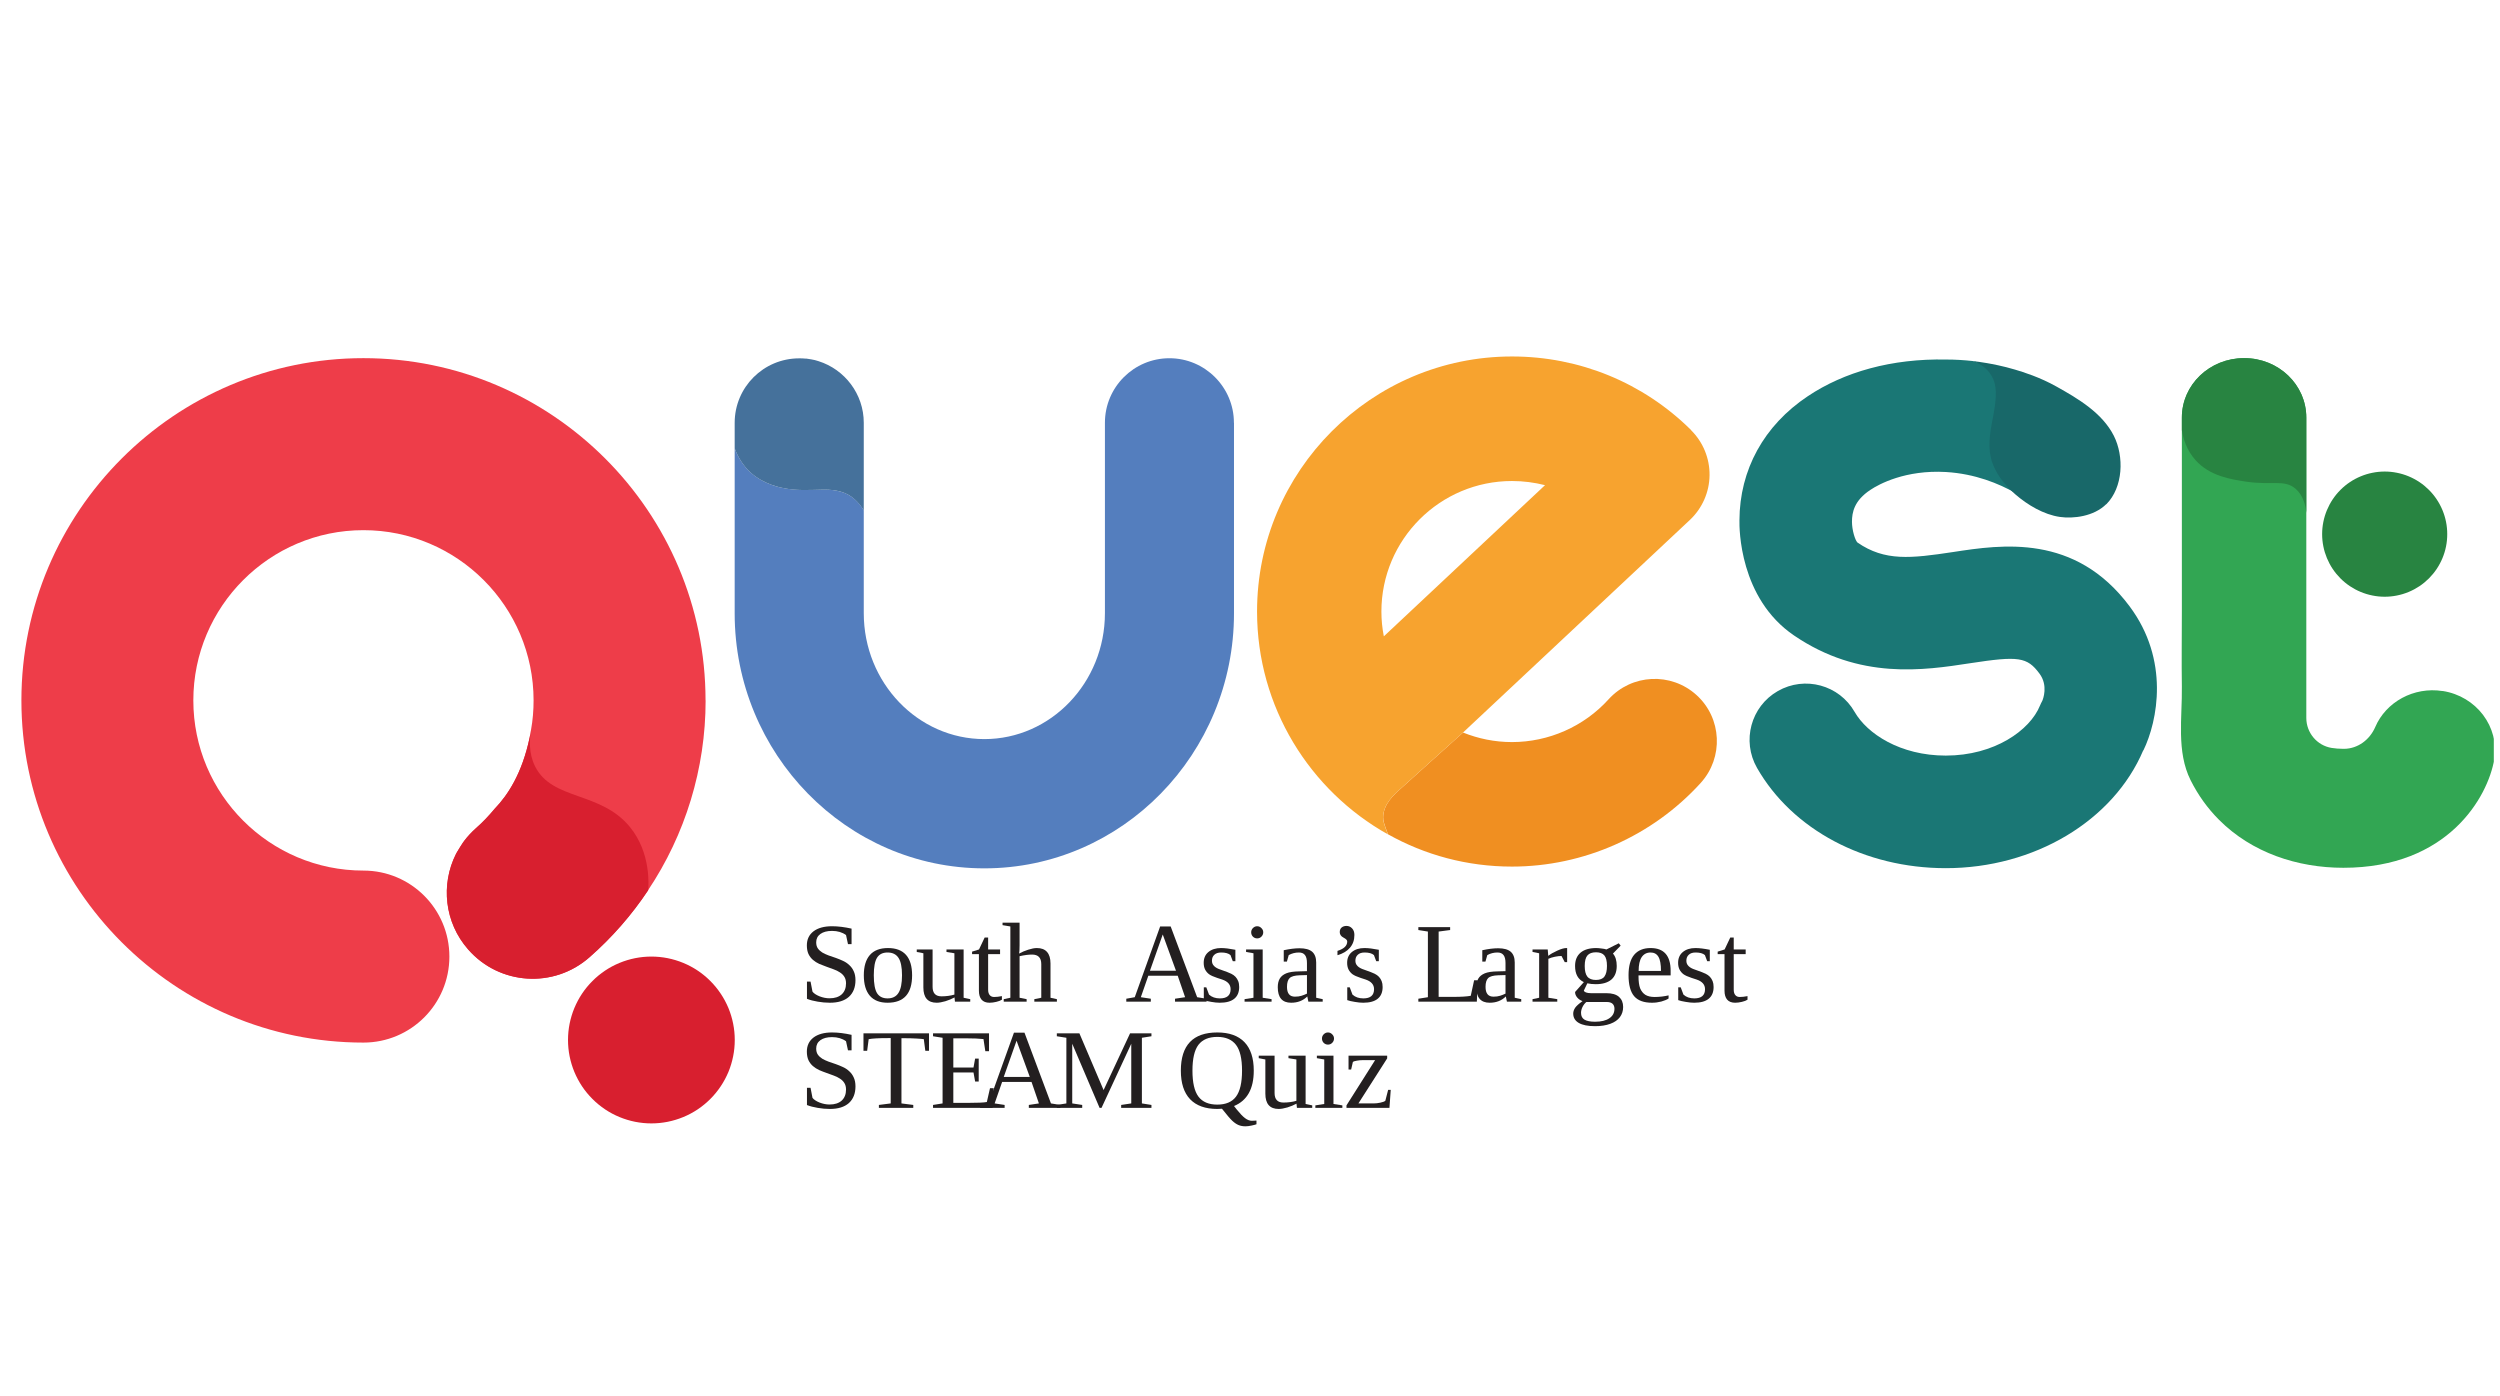 <svg xmlns="http://www.w3.org/2000/svg" xmlns:xlink="http://www.w3.org/1999/xlink" width="480" zoomAndPan="magnify" viewBox="0 0 360 201" height="268" preserveAspectRatio="xMidYMid meet" version="1.0"><defs><g/><clipPath id="adf49acfec"><path d="M 314 51 L 359.109 51 L 359.109 125 L 314 125 Z M 314 51 " clip-rule="nonzero"/></clipPath></defs><g fill="#231f20" fill-opacity="1"><g transform="translate(134.991, 132.062)"><g/></g></g><g fill="#231f20" fill-opacity="1"><g transform="translate(140.583, 132.062)"><g/></g></g><g fill="#231f20" fill-opacity="1"><g transform="translate(146.174, 132.062)"><g/></g></g><g fill="#231f20" fill-opacity="1"><g transform="translate(151.766, 132.062)"><g/></g></g><g fill="#231f20" fill-opacity="1"><g transform="translate(157.357, 132.062)"><g/></g></g><g fill="#231f20" fill-opacity="1"><g transform="translate(162.949, 132.062)"><g/></g></g><g fill="#231f20" fill-opacity="1"><g transform="translate(168.54, 132.062)"><g/></g></g><g fill="#231f20" fill-opacity="1"><g transform="translate(174.131, 132.062)"><g/></g></g><g fill="#231f20" fill-opacity="1"><g transform="translate(179.723, 132.062)"><g/></g></g><g fill="#231f20" fill-opacity="1"><g transform="translate(185.314, 132.062)"><g/></g></g><g fill="#231f20" fill-opacity="1"><g transform="translate(190.906, 132.062)"><g/></g></g><g fill="#231f20" fill-opacity="1"><g transform="translate(196.497, 132.062)"><g/></g></g><g fill="#231f20" fill-opacity="1"><g transform="translate(202.089, 132.062)"><g/></g></g><g fill="#231f20" fill-opacity="1"><g transform="translate(207.68, 132.062)"><g/></g></g><g fill="#231f20" fill-opacity="1"><g transform="translate(213.271, 132.062)"><g/></g></g><g fill="#231f20" fill-opacity="1"><g transform="translate(218.863, 132.062)"><g/></g></g><g fill="#231f20" fill-opacity="1"><g transform="translate(224.454, 132.062)"><g/></g></g><g fill="#231f20" fill-opacity="1"><g transform="translate(230.046, 132.062)"><g/></g></g><g fill="#231f20" fill-opacity="1"><g transform="translate(235.637, 132.062)"><g/></g></g><g fill="#231f20" fill-opacity="1"><g transform="translate(134.991, 143.257)"><g/></g></g><g fill="#231f20" fill-opacity="1"><g transform="translate(140.376, 143.257)"><g/></g></g><g fill="#231f20" fill-opacity="1"><g transform="translate(145.76, 143.257)"><g/></g></g><g fill="#231f20" fill-opacity="1"><g transform="translate(151.144, 143.257)"><g/></g></g><g fill="#231f20" fill-opacity="1"><g transform="translate(156.528, 143.257)"><g/></g></g><g fill="#231f20" fill-opacity="1"><g transform="translate(161.912, 143.257)"><g/></g></g><g fill="#231f20" fill-opacity="1"><g transform="translate(167.296, 143.257)"><g/></g></g><g fill="#231f20" fill-opacity="1"><g transform="translate(172.68, 143.257)"><g/></g></g><g fill="#231f20" fill-opacity="1"><g transform="translate(178.064, 143.257)"><g/></g></g><g fill="#231f20" fill-opacity="1"><g transform="translate(183.449, 143.257)"><g/></g></g><g fill="#231f20" fill-opacity="1"><g transform="translate(188.833, 143.257)"><g/></g></g><g fill="#231f20" fill-opacity="1"><g transform="translate(194.217, 143.257)"><g/></g></g><g clip-path="url(#adf49acfec)"><path fill="#32a653" d="M 351.738 99.512 C 347.582 98.859 343.582 101.086 342.039 104.684 C 341.25 106.523 339.531 107.816 337.535 107.832 L 337.441 107.832 C 336.812 107.832 336.254 107.777 335.746 107.699 C 333.641 107.352 332.109 105.512 332.109 103.379 L 332.109 60.133 C 332.109 55.387 328.113 51.559 323.156 51.559 C 318.199 51.559 314.188 55.387 314.188 60.133 L 314.188 87.941 C 314.188 91.566 314.133 95.207 314.188 98.859 C 314.254 103.312 313.375 108.219 315.453 112.363 C 316.508 114.469 317.879 116.391 319.543 118.055 C 324.262 122.789 330.832 124.961 337.441 124.961 C 352.539 124.961 358.254 114.75 359.172 109.352 C 359.934 104.684 356.613 100.258 351.738 99.5 Z M 351.738 99.512 " fill-opacity="1" fill-rule="nonzero"/></g><path fill="#288441" d="M 352.402 76.914 C 352.402 77.508 352.348 78.094 352.23 78.676 C 352.117 79.254 351.945 79.816 351.719 80.363 C 351.492 80.91 351.215 81.43 350.887 81.922 C 350.559 82.414 350.184 82.871 349.766 83.289 C 349.348 83.707 348.895 84.082 348.402 84.41 C 347.91 84.738 347.391 85.016 346.844 85.242 C 346.297 85.469 345.734 85.641 345.152 85.754 C 344.574 85.871 343.988 85.93 343.395 85.93 C 342.805 85.93 342.219 85.871 341.641 85.754 C 341.059 85.641 340.496 85.469 339.949 85.242 C 339.402 85.016 338.883 84.738 338.391 84.41 C 337.898 84.082 337.445 83.707 337.027 83.289 C 336.609 82.871 336.234 82.414 335.906 81.922 C 335.578 81.43 335.301 80.91 335.074 80.363 C 334.848 79.816 334.676 79.254 334.562 78.676 C 334.445 78.094 334.387 77.508 334.387 76.914 C 334.387 76.324 334.445 75.738 334.562 75.156 C 334.676 74.578 334.848 74.016 335.074 73.469 C 335.301 72.922 335.578 72.402 335.906 71.91 C 336.234 71.418 336.609 70.961 337.027 70.543 C 337.445 70.125 337.898 69.75 338.391 69.422 C 338.883 69.094 339.402 68.816 339.949 68.59 C 340.496 68.363 341.059 68.191 341.641 68.078 C 342.219 67.961 342.805 67.902 343.395 67.902 C 343.988 67.902 344.574 67.961 345.152 68.078 C 345.734 68.191 346.297 68.363 346.844 68.59 C 347.391 68.816 347.91 69.094 348.402 69.422 C 348.895 69.75 349.348 70.125 349.766 70.543 C 350.184 70.961 350.559 71.418 350.887 71.91 C 351.215 72.402 351.492 72.922 351.719 73.469 C 351.945 74.016 352.117 74.578 352.23 75.156 C 352.348 75.738 352.402 76.324 352.402 76.914 Z M 352.402 76.914 " fill-opacity="1" fill-rule="nonzero"/><path fill="#288441" d="M 332.109 60.133 L 332.109 73.852 C 332.004 72.785 331.672 71.344 330.562 70.383 C 328.953 68.996 327.18 69.918 323.422 69.355 C 321.277 69.023 318.227 68.582 316.145 66.25 C 314.867 64.824 314.375 63.145 314.188 61.945 L 314.188 60.145 C 314.188 55.398 318.184 51.574 323.156 51.574 C 328.125 51.574 332.109 55.398 332.109 60.145 Z M 332.109 60.133 " fill-opacity="1" fill-rule="nonzero"/><path fill="#d81f2f" d="M 105.805 149.758 C 105.805 150.547 105.73 151.328 105.574 152.102 C 105.422 152.875 105.195 153.625 104.895 154.355 C 104.59 155.082 104.223 155.773 103.781 156.43 C 103.344 157.086 102.848 157.691 102.289 158.25 C 101.734 158.809 101.125 159.305 100.473 159.746 C 99.816 160.184 99.125 160.555 98.395 160.855 C 97.668 161.156 96.914 161.383 96.145 161.539 C 95.371 161.691 94.59 161.77 93.801 161.77 C 93.012 161.77 92.23 161.691 91.457 161.539 C 90.684 161.383 89.934 161.156 89.207 160.855 C 88.477 160.555 87.785 160.184 87.129 159.746 C 86.477 159.305 85.867 158.809 85.312 158.25 C 84.754 157.691 84.254 157.086 83.816 156.43 C 83.379 155.773 83.012 155.082 82.707 154.355 C 82.406 153.625 82.18 152.875 82.023 152.102 C 81.871 151.328 81.793 150.547 81.793 149.758 C 81.793 148.969 81.871 148.188 82.023 147.414 C 82.18 146.641 82.406 145.891 82.707 145.16 C 83.012 144.434 83.379 143.738 83.816 143.086 C 84.254 142.43 84.754 141.82 85.312 141.266 C 85.867 140.707 86.477 140.207 87.129 139.77 C 87.785 139.332 88.477 138.961 89.207 138.66 C 89.934 138.359 90.684 138.133 91.457 137.977 C 92.23 137.824 93.012 137.746 93.801 137.746 C 94.59 137.746 95.371 137.824 96.145 137.977 C 96.914 138.133 97.668 138.359 98.395 138.66 C 99.125 138.961 99.816 139.332 100.473 139.77 C 101.125 140.207 101.734 140.707 102.289 141.266 C 102.848 141.82 103.344 142.43 103.781 143.086 C 104.223 143.738 104.59 144.434 104.895 145.16 C 105.195 145.891 105.422 146.641 105.574 147.414 C 105.73 148.188 105.805 148.969 105.805 149.758 Z M 105.805 149.758 " fill-opacity="1" fill-rule="nonzero"/><path fill="#ee3d49" d="M 101.609 100.859 C 101.609 110.684 98.676 120.188 93.32 128.199 C 90.961 131.746 88.137 134.988 84.887 137.84 C 79.754 142.371 71.934 141.879 67.418 136.734 C 63.98 132.828 63.445 127.359 65.656 122.961 C 65.711 122.855 65.777 122.762 65.832 122.656 C 66.152 122.094 66.457 121.656 66.656 121.336 C 66.711 121.27 66.762 121.188 66.805 121.137 C 66.816 121.121 66.816 121.109 66.832 121.094 C 67.324 120.441 67.895 119.828 68.535 119.254 C 69.508 118.402 70.414 117.441 71.227 116.457 L 71.254 116.43 C 73.094 114.523 75.172 111.402 76.266 106.191 C 76.332 105.844 76.41 105.473 76.465 105.113 C 76.719 103.711 76.836 102.297 76.836 100.859 C 76.836 87.34 65.844 76.344 52.332 76.344 C 38.82 76.344 27.84 87.34 27.84 100.859 C 27.84 114.375 38.832 125.363 52.332 125.363 C 59.18 125.363 64.711 130.906 64.711 137.746 C 64.711 144.586 59.18 150.133 52.332 150.133 C 25.176 150.133 3.082 128.027 3.082 100.859 C 3.082 73.691 25.176 51.574 52.332 51.574 C 79.488 51.574 101.598 73.691 101.598 100.859 Z M 101.609 100.859 " fill-opacity="1" fill-rule="nonzero"/><path fill="#547ebe" d="M 177.695 60.891 L 177.695 88.312 C 177.695 108.562 161.574 125.043 141.746 125.043 C 121.918 125.043 105.793 108.578 105.793 88.312 L 105.793 64.559 C 106.285 65.891 107.059 67.09 108.047 67.996 C 109.965 69.77 112.457 70.223 112.938 70.305 C 114.723 70.648 116.453 70.543 118.254 70.504 C 119.746 70.465 121.344 70.637 122.582 71.504 C 123.516 72.156 124.074 72.969 124.383 73.504 L 124.383 88.301 C 124.383 98.301 132.176 106.43 141.746 106.43 C 151.312 106.43 159.109 98.301 159.109 88.301 L 159.109 60.879 C 159.109 55.746 163.277 51.586 168.395 51.586 C 173.512 51.586 177.684 55.758 177.684 60.879 Z M 177.695 60.891 " fill-opacity="1" fill-rule="nonzero"/><path fill="#f08f21" d="M 244.895 112.75 C 237.953 120.391 228.039 124.789 217.727 124.789 C 211.25 124.789 205.16 123.109 199.871 120.137 C 199.297 118.617 199.176 118.203 199.176 117.684 C 199.203 115.789 200.762 114.391 201.641 113.617 C 204.121 111.391 207.117 108.656 210.676 105.484 C 212.863 106.363 215.234 106.859 217.727 106.859 C 223.004 106.859 228.094 104.617 231.637 100.699 C 234.969 97.031 240.633 96.766 244.297 100.086 C 247.961 103.406 248.227 109.086 244.895 112.75 Z M 244.895 112.75 " fill-opacity="1" fill-rule="nonzero"/><path fill="#f7a32f" d="M 243.523 61.934 C 236.621 55.094 227.441 51.332 217.727 51.332 C 197.484 51.332 181.016 67.812 181.016 88.062 C 181.016 101.832 188.625 113.855 199.855 120.148 C 199.285 118.629 199.164 118.215 199.164 117.695 C 199.191 115.805 200.75 114.402 201.629 113.629 C 204.105 111.402 207.105 108.672 210.664 105.496 L 243.352 74.863 C 245.121 73.195 246.148 70.875 246.176 68.438 C 246.203 65.996 245.242 63.664 243.512 61.945 Z M 199.27 91.621 C 199.043 90.473 198.922 89.273 198.922 88.062 C 198.922 77.688 207.359 69.266 217.727 69.266 C 219.352 69.266 220.949 69.477 222.484 69.863 L 199.285 91.621 Z M 199.27 91.621 " fill-opacity="1" fill-rule="nonzero"/><path fill="#1a7775" d="M 308.629 108.043 C 304.312 118.215 292.922 125.016 280.195 125.016 C 268.523 125.016 258.102 119.484 253.012 110.578 C 250.785 106.684 252.133 101.727 256.008 99.512 C 259.898 97.285 264.855 98.633 267.07 102.523 C 268.867 105.645 273.613 108.805 280.195 108.805 C 287.176 108.805 292.309 105.18 293.758 101.605 C 293.852 101.367 293.973 101.141 294.094 100.91 C 294.188 100.699 294.973 98.711 293.68 96.992 C 291.906 94.605 290.68 94.434 283.727 95.5 C 276.996 96.539 267.777 97.938 258.328 91.5 C 250.465 86.141 250.453 76.062 250.48 74.93 C 250.504 67.664 253.996 61.266 260.328 57.051 C 265.551 53.559 272.387 51.613 280.262 51.773 C 281.555 51.773 282.82 51.852 284.07 51.988 C 285.512 52.359 287.285 53.105 288.055 54.68 C 289.324 57.305 286.605 59.879 286.844 63.984 C 286.949 65.746 287.602 68.145 290.094 70.918 C 287.871 69.676 284.484 68.223 280.207 67.969 C 274.398 67.637 270.559 69.719 269.336 70.543 C 266.988 72.09 266.684 73.809 266.684 75.129 C 266.684 76.344 267.137 77.809 267.48 78.129 C 271.426 80.836 275.117 80.422 281.273 79.488 C 288.242 78.422 298.809 76.809 306.645 87.289 C 312.453 95.047 310.711 103.805 308.645 108.07 Z M 308.629 108.043 " fill-opacity="1" fill-rule="nonzero"/><path fill="#186869" d="M 303.301 72.598 C 301.5 74.383 298.543 74.715 296.625 74.438 C 294.293 74.102 291.973 72.715 290.215 71.195 C 288.629 69.824 287.137 67.945 286.672 65.863 C 286.203 63.77 286.699 61.637 287.082 59.586 C 287.738 56.066 287.297 54.824 286.539 53.746 C 285.816 52.734 284.777 52.238 284.059 51.988 C 284.605 52.055 285.312 52.148 286.152 52.293 C 286.832 52.414 288.441 52.707 290.176 53.227 C 291.348 53.574 293.746 54.32 296.16 55.68 C 299.262 57.414 302.727 59.465 304.395 62.758 C 305.887 65.73 305.754 70.156 303.301 72.625 Z M 303.301 72.598 " fill-opacity="1" fill-rule="nonzero"/><path fill="#45719b" d="M 124.383 60.891 L 124.383 73.516 C 124.062 72.984 123.504 72.172 122.582 71.516 C 121.344 70.637 119.746 70.465 118.254 70.516 C 116.453 70.559 114.723 70.664 112.938 70.316 C 112.457 70.223 109.977 69.785 108.047 68.012 C 107.059 67.105 106.285 65.906 105.793 64.57 L 105.793 60.891 C 105.793 55.758 109.949 51.602 115.082 51.602 C 115.387 51.602 115.695 51.602 116 51.641 C 116.039 51.641 116.094 51.641 116.133 51.641 C 116.359 51.668 116.586 51.707 116.812 51.746 C 117.172 51.801 117.531 51.895 117.879 52.012 C 121.637 53.199 124.383 56.734 124.383 60.879 Z M 124.383 60.891 " fill-opacity="1" fill-rule="nonzero"/><path fill="#d81f2f" d="M 93.336 128.199 C 90.977 131.746 88.152 134.988 84.898 137.84 C 79.77 142.371 71.945 141.879 67.43 136.734 C 63.992 132.828 63.457 127.359 65.672 122.961 C 65.723 122.855 65.789 122.762 65.844 122.656 C 66.164 122.094 66.469 121.656 66.672 121.336 C 66.723 121.27 66.777 121.188 66.816 121.137 C 66.832 121.121 66.832 121.109 66.844 121.094 C 67.336 120.441 67.91 119.828 68.551 119.254 C 69.523 118.402 70.43 117.441 71.242 116.457 L 71.266 116.43 C 73.105 114.523 75.184 111.402 76.277 106.191 C 76.344 105.844 76.426 105.473 76.477 105.113 C 76.266 106.391 76.078 108.43 77.062 110.379 C 79.543 115.297 86.473 113.922 90.695 119.07 C 93.789 122.828 93.387 127.613 93.336 128.199 Z M 93.336 128.199 " fill-opacity="1" fill-rule="nonzero"/><g fill="#231f20" fill-opacity="1"><g transform="translate(115.094, 144.238)"><g><path d="M 1.109 -2.891 L 1.625 -2.891 L 1.906 -1.438 C 2.102 -1.188 2.441 -0.961 2.922 -0.766 C 3.41 -0.578 3.891 -0.484 4.359 -0.484 C 5.109 -0.484 5.691 -0.672 6.109 -1.047 C 6.523 -1.43 6.734 -1.961 6.734 -2.641 C 6.734 -3.023 6.648 -3.344 6.484 -3.594 C 6.328 -3.844 6.113 -4.051 5.844 -4.219 C 5.582 -4.395 5.285 -4.539 4.953 -4.656 C 4.617 -4.781 4.273 -4.906 3.922 -5.031 C 3.566 -5.156 3.219 -5.289 2.875 -5.438 C 2.539 -5.594 2.238 -5.785 1.969 -6.016 C 1.707 -6.242 1.492 -6.523 1.328 -6.859 C 1.172 -7.203 1.094 -7.617 1.094 -8.109 C 1.094 -8.961 1.41 -9.633 2.047 -10.125 C 2.691 -10.613 3.582 -10.859 4.719 -10.859 C 5.582 -10.859 6.52 -10.742 7.531 -10.516 L 7.531 -8.281 L 7.016 -8.281 L 6.734 -9.594 C 6.191 -9.988 5.52 -10.188 4.719 -10.188 C 4.008 -10.188 3.453 -10.039 3.047 -9.75 C 2.641 -9.457 2.438 -9.055 2.438 -8.547 C 2.438 -8.191 2.516 -7.898 2.672 -7.672 C 2.836 -7.441 3.051 -7.242 3.312 -7.078 C 3.582 -6.922 3.883 -6.781 4.219 -6.656 C 4.562 -6.539 4.91 -6.422 5.266 -6.297 C 5.617 -6.172 5.961 -6.031 6.297 -5.875 C 6.641 -5.719 6.941 -5.516 7.203 -5.266 C 7.473 -5.023 7.688 -4.727 7.844 -4.375 C 8.008 -4.031 8.094 -3.602 8.094 -3.094 C 8.094 -2.062 7.773 -1.258 7.141 -0.688 C 6.504 -0.125 5.594 0.156 4.406 0.156 C 3.82 0.156 3.238 0.102 2.656 0 C 2.082 -0.094 1.566 -0.227 1.109 -0.406 Z M 1.109 -2.891 "/></g></g></g><g fill="#231f20" fill-opacity="1"><g transform="translate(123.765, 144.238)"><g><path d="M 7.578 -3.797 C 7.578 -1.16 6.398 0.156 4.047 0.156 C 2.922 0.156 2.066 -0.18 1.484 -0.859 C 0.91 -1.535 0.625 -2.516 0.625 -3.797 C 0.625 -5.066 0.91 -6.035 1.484 -6.703 C 2.066 -7.379 2.941 -7.719 4.109 -7.719 C 5.254 -7.719 6.117 -7.391 6.703 -6.734 C 7.285 -6.078 7.578 -5.098 7.578 -3.797 Z M 6.125 -3.797 C 6.125 -4.953 5.957 -5.785 5.625 -6.297 C 5.289 -6.816 4.766 -7.078 4.047 -7.078 C 3.348 -7.078 2.844 -6.828 2.531 -6.328 C 2.219 -5.836 2.062 -4.992 2.062 -3.797 C 2.062 -2.586 2.219 -1.727 2.531 -1.219 C 2.852 -0.719 3.359 -0.469 4.047 -0.469 C 4.754 -0.469 5.273 -0.727 5.609 -1.25 C 5.953 -1.781 6.125 -2.629 6.125 -3.797 Z M 6.125 -3.797 "/></g></g></g><g fill="#231f20" fill-opacity="1"><g transform="translate(131.793, 144.238)"><g><path d="M 2.5 -2.141 C 2.5 -1.223 2.926 -0.766 3.781 -0.766 C 4.445 -0.766 5.066 -0.848 5.641 -1.016 L 5.641 -6.969 L 4.5 -7.156 L 4.5 -7.516 L 6.969 -7.516 L 6.969 -0.562 L 7.922 -0.359 L 7.922 0 L 5.719 0 L 5.656 -0.609 C 5.281 -0.398 4.844 -0.219 4.344 -0.062 C 3.844 0.082 3.426 0.156 3.094 0.156 C 1.812 0.156 1.172 -0.578 1.172 -2.047 L 1.172 -6.969 L 0.219 -7.156 L 0.219 -7.516 L 2.5 -7.516 Z M 2.5 -2.141 "/></g></g></g><g fill="#231f20" fill-opacity="1"><g transform="translate(139.822, 144.238)"><g><path d="M 2.672 0.156 C 2.16 0.156 1.773 0.004 1.516 -0.297 C 1.266 -0.598 1.141 -1.023 1.141 -1.578 L 1.141 -6.844 L 0.156 -6.844 L 0.156 -7.203 L 1.156 -7.516 L 1.969 -9.234 L 2.469 -9.234 L 2.469 -7.516 L 4.188 -7.516 L 4.188 -6.844 L 2.469 -6.844 L 2.469 -1.719 C 2.469 -1.375 2.547 -1.113 2.703 -0.938 C 2.859 -0.758 3.066 -0.672 3.328 -0.672 C 3.641 -0.672 4.016 -0.711 4.453 -0.797 L 4.453 -0.281 C 4.266 -0.156 3.992 -0.051 3.641 0.031 C 3.297 0.113 2.973 0.156 2.672 0.156 Z M 2.672 0.156 "/></g></g></g><g fill="#231f20" fill-opacity="1"><g transform="translate(144.21, 144.238)"><g><path d="M 2.609 -8.109 C 2.609 -7.555 2.586 -7.16 2.547 -6.922 C 2.93 -7.141 3.367 -7.328 3.859 -7.484 C 4.348 -7.641 4.758 -7.719 5.094 -7.719 C 5.75 -7.719 6.238 -7.531 6.562 -7.156 C 6.895 -6.781 7.062 -6.227 7.062 -5.5 L 7.062 -0.562 L 7.984 -0.359 L 7.984 0 L 4.734 0 L 4.734 -0.359 L 5.734 -0.562 L 5.734 -5.406 C 5.734 -6.32 5.289 -6.781 4.406 -6.781 C 3.906 -6.781 3.305 -6.703 2.609 -6.547 L 2.609 -0.562 L 3.625 -0.359 L 3.625 0 L 0.328 0 L 0.328 -0.359 L 1.281 -0.562 L 1.281 -10.828 L 0.156 -11.016 L 0.156 -11.375 L 2.609 -11.375 Z M 2.609 -8.109 "/></g></g></g><g fill="#231f20" fill-opacity="1"><g transform="translate(152.238, 144.238)"><g/></g></g><g fill="#231f20" fill-opacity="1"><g transform="translate(162.03, 144.238)"><g><path d="M 3.688 -0.422 L 3.688 0 L 0.156 0 L 0.156 -0.422 L 1.375 -0.641 L 5.031 -10.828 L 6.547 -10.828 L 10.359 -0.641 L 11.719 -0.422 L 11.719 0 L 7.172 0 L 7.172 -0.422 L 8.625 -0.641 L 7.562 -3.734 L 3.328 -3.734 L 2.25 -0.641 Z M 5.406 -9.672 L 3.562 -4.453 L 7.312 -4.453 Z M 5.406 -9.672 "/></g></g></g><g fill="#231f20" fill-opacity="1"><g transform="translate(172.661, 144.238)"><g><path d="M 5.781 -2.109 C 5.781 -1.367 5.547 -0.805 5.078 -0.422 C 4.609 -0.035 3.91 0.156 2.984 0.156 C 2.609 0.156 2.195 0.113 1.75 0.031 C 1.301 -0.039 0.945 -0.125 0.688 -0.219 L 0.688 -2.062 L 1.047 -2.062 L 1.438 -1.016 C 1.844 -0.648 2.363 -0.469 3 -0.469 C 4.031 -0.469 4.547 -0.91 4.547 -1.797 C 4.547 -2.453 4.141 -2.914 3.328 -3.188 L 2.609 -3.422 C 2.078 -3.598 1.688 -3.773 1.438 -3.953 C 1.195 -4.141 1.008 -4.363 0.875 -4.625 C 0.738 -4.895 0.672 -5.219 0.672 -5.594 C 0.672 -6.25 0.895 -6.766 1.344 -7.141 C 1.801 -7.523 2.41 -7.719 3.172 -7.719 C 3.723 -7.719 4.41 -7.633 5.234 -7.469 L 5.234 -5.828 L 4.859 -5.828 L 4.531 -6.703 C 4.25 -6.953 3.801 -7.078 3.188 -7.078 C 2.758 -7.078 2.43 -6.969 2.203 -6.75 C 1.973 -6.539 1.859 -6.254 1.859 -5.891 C 1.859 -5.586 1.961 -5.332 2.172 -5.125 C 2.379 -4.914 2.691 -4.742 3.109 -4.609 C 3.891 -4.336 4.398 -4.141 4.641 -4.016 C 4.879 -3.898 5.082 -3.754 5.25 -3.578 C 5.414 -3.398 5.547 -3.191 5.641 -2.953 C 5.734 -2.723 5.781 -2.441 5.781 -2.109 Z M 5.781 -2.109 "/></g></g></g><g fill="#231f20" fill-opacity="1"><g transform="translate(178.874, 144.238)"><g><path d="M 3.031 -9.984 C 3.031 -9.742 2.941 -9.535 2.766 -9.359 C 2.598 -9.191 2.395 -9.109 2.156 -9.109 C 1.926 -9.109 1.723 -9.191 1.547 -9.359 C 1.379 -9.535 1.297 -9.742 1.297 -9.984 C 1.297 -10.223 1.379 -10.426 1.547 -10.594 C 1.723 -10.77 1.926 -10.859 2.156 -10.859 C 2.395 -10.859 2.598 -10.77 2.766 -10.594 C 2.941 -10.426 3.031 -10.223 3.031 -9.984 Z M 2.953 -0.562 L 4.234 -0.359 L 4.234 0 L 0.344 0 L 0.344 -0.359 L 1.625 -0.562 L 1.625 -6.969 L 0.562 -7.156 L 0.562 -7.516 L 2.953 -7.516 Z M 2.953 -0.562 "/></g></g></g><g fill="#231f20" fill-opacity="1"><g transform="translate(183.421, 144.238)"><g><path d="M 3.719 -7.688 C 4.539 -7.688 5.145 -7.52 5.531 -7.188 C 5.914 -6.852 6.109 -6.336 6.109 -5.641 L 6.109 -0.562 L 7.047 -0.359 L 7.047 0 L 4.984 0 L 4.828 -0.75 C 4.223 -0.145 3.445 0.156 2.5 0.156 C 1.219 0.156 0.578 -0.586 0.578 -2.078 C 0.578 -2.578 0.672 -2.988 0.859 -3.312 C 1.055 -3.645 1.367 -3.898 1.797 -4.078 C 2.223 -4.254 2.844 -4.348 3.656 -4.359 L 4.781 -4.391 L 4.781 -5.562 C 4.781 -6.082 4.688 -6.461 4.5 -6.703 C 4.312 -6.953 4.02 -7.078 3.625 -7.078 C 3.094 -7.078 2.602 -6.953 2.156 -6.703 L 1.891 -5.766 L 1.438 -5.766 L 1.438 -7.406 C 2.301 -7.594 3.062 -7.688 3.719 -7.688 Z M 4.781 -3.828 L 3.734 -3.797 C 3.023 -3.773 2.539 -3.641 2.281 -3.391 C 2.031 -3.141 1.906 -2.719 1.906 -2.125 C 1.906 -1.188 2.285 -0.719 3.047 -0.719 C 3.41 -0.719 3.723 -0.758 3.984 -0.844 C 4.254 -0.926 4.52 -1.031 4.781 -1.156 Z M 4.781 -3.828 "/></g></g></g><g fill="#231f20" fill-opacity="1"><g transform="translate(191.158, 144.238)"><g><path d="M 3.875 -9.609 C 3.875 -8.867 3.66 -8.254 3.234 -7.766 C 2.816 -7.273 2.219 -6.914 1.438 -6.688 L 1.438 -7.312 C 2.375 -7.602 2.844 -8.051 2.844 -8.656 C 2.844 -8.758 2.801 -8.852 2.719 -8.938 C 2.645 -9.02 2.508 -9.113 2.312 -9.219 C 1.945 -9.406 1.766 -9.672 1.766 -10.016 C 1.766 -10.297 1.852 -10.516 2.031 -10.672 C 2.219 -10.828 2.453 -10.906 2.734 -10.906 C 3.055 -10.906 3.328 -10.785 3.547 -10.547 C 3.766 -10.316 3.875 -10.004 3.875 -9.609 Z M 3.875 -9.609 "/></g></g></g><g fill="#231f20" fill-opacity="1"><g transform="translate(193.317, 144.238)"><g><path d="M 5.781 -2.109 C 5.781 -1.367 5.547 -0.805 5.078 -0.422 C 4.609 -0.035 3.91 0.156 2.984 0.156 C 2.609 0.156 2.195 0.113 1.75 0.031 C 1.301 -0.039 0.945 -0.125 0.688 -0.219 L 0.688 -2.062 L 1.047 -2.062 L 1.438 -1.016 C 1.844 -0.648 2.363 -0.469 3 -0.469 C 4.031 -0.469 4.547 -0.91 4.547 -1.797 C 4.547 -2.453 4.141 -2.914 3.328 -3.188 L 2.609 -3.422 C 2.078 -3.598 1.688 -3.773 1.438 -3.953 C 1.195 -4.141 1.008 -4.363 0.875 -4.625 C 0.738 -4.895 0.672 -5.219 0.672 -5.594 C 0.672 -6.25 0.895 -6.766 1.344 -7.141 C 1.801 -7.523 2.41 -7.719 3.172 -7.719 C 3.723 -7.719 4.41 -7.633 5.234 -7.469 L 5.234 -5.828 L 4.859 -5.828 L 4.531 -6.703 C 4.25 -6.953 3.801 -7.078 3.188 -7.078 C 2.758 -7.078 2.43 -6.969 2.203 -6.75 C 1.973 -6.539 1.859 -6.254 1.859 -5.891 C 1.859 -5.586 1.961 -5.332 2.172 -5.125 C 2.379 -4.914 2.691 -4.742 3.109 -4.609 C 3.891 -4.336 4.398 -4.141 4.641 -4.016 C 4.879 -3.898 5.082 -3.754 5.25 -3.578 C 5.414 -3.398 5.547 -3.191 5.641 -2.953 C 5.734 -2.723 5.781 -2.441 5.781 -2.109 Z M 5.781 -2.109 "/></g></g></g><g fill="#231f20" fill-opacity="1"><g transform="translate(199.529, 144.238)"><g/></g></g><g fill="#231f20" fill-opacity="1"><g transform="translate(203.773, 144.238)"><g><path d="M 5.047 -10.312 L 3.391 -10.094 L 3.391 -0.688 L 5.5 -0.688 C 6.633 -0.688 7.473 -0.738 8.016 -0.844 L 8.5 -3.078 L 9.031 -3.078 L 8.891 0 L 0.469 0 L 0.469 -0.422 L 1.844 -0.641 L 1.844 -10.094 L 0.469 -10.312 L 0.469 -10.734 L 5.047 -10.734 Z M 5.047 -10.312 "/></g></g></g><g fill="#231f20" fill-opacity="1"><g transform="translate(212.012, 144.238)"><g><path d="M 3.719 -7.688 C 4.539 -7.688 5.145 -7.52 5.531 -7.188 C 5.914 -6.852 6.109 -6.336 6.109 -5.641 L 6.109 -0.562 L 7.047 -0.359 L 7.047 0 L 4.984 0 L 4.828 -0.75 C 4.223 -0.145 3.445 0.156 2.5 0.156 C 1.219 0.156 0.578 -0.586 0.578 -2.078 C 0.578 -2.578 0.672 -2.988 0.859 -3.312 C 1.055 -3.645 1.367 -3.898 1.797 -4.078 C 2.223 -4.254 2.844 -4.348 3.656 -4.359 L 4.781 -4.391 L 4.781 -5.562 C 4.781 -6.082 4.688 -6.461 4.5 -6.703 C 4.312 -6.953 4.02 -7.078 3.625 -7.078 C 3.094 -7.078 2.602 -6.953 2.156 -6.703 L 1.891 -5.766 L 1.438 -5.766 L 1.438 -7.406 C 2.301 -7.594 3.062 -7.688 3.719 -7.688 Z M 4.781 -3.828 L 3.734 -3.797 C 3.023 -3.773 2.539 -3.641 2.281 -3.391 C 2.031 -3.141 1.906 -2.719 1.906 -2.125 C 1.906 -1.188 2.285 -0.719 3.047 -0.719 C 3.41 -0.719 3.723 -0.758 3.984 -0.844 C 4.254 -0.926 4.52 -1.031 4.781 -1.156 Z M 4.781 -3.828 "/></g></g></g><g fill="#231f20" fill-opacity="1"><g transform="translate(220.356, 144.238)"><g><path d="M 5.312 -7.719 L 5.312 -5.688 L 4.969 -5.688 L 4.5 -6.578 C 4.238 -6.578 3.926 -6.539 3.562 -6.469 C 3.195 -6.395 2.879 -6.297 2.609 -6.172 L 2.609 -0.562 L 3.891 -0.359 L 3.891 0 L 0.328 0 L 0.328 -0.359 L 1.281 -0.562 L 1.281 -6.969 L 0.328 -7.156 L 0.328 -7.516 L 2.516 -7.516 L 2.594 -6.594 C 2.914 -6.852 3.348 -7.102 3.891 -7.344 C 4.441 -7.594 4.875 -7.719 5.188 -7.719 Z M 5.312 -7.719 "/></g></g></g><g fill="#231f20" fill-opacity="1"><g transform="translate(225.841, 144.238)"><g><path d="M 6.969 -5.141 C 6.969 -4.273 6.707 -3.617 6.188 -3.172 C 5.664 -2.734 4.922 -2.516 3.953 -2.516 C 3.516 -2.516 3.109 -2.555 2.734 -2.641 L 2.234 -1.594 C 2.242 -1.5 2.344 -1.41 2.531 -1.328 C 2.727 -1.254 2.973 -1.219 3.266 -1.219 L 5.484 -1.219 C 6.297 -1.219 6.898 -1.039 7.297 -0.688 C 7.691 -0.332 7.891 0.148 7.891 0.766 C 7.891 1.328 7.734 1.816 7.422 2.234 C 7.109 2.648 6.648 2.969 6.047 3.188 C 5.441 3.414 4.707 3.531 3.844 3.531 C 2.82 3.531 2.039 3.375 1.5 3.062 C 0.969 2.75 0.703 2.301 0.703 1.719 C 0.703 1.438 0.797 1.156 0.984 0.875 C 1.18 0.602 1.535 0.285 2.047 -0.078 C 1.742 -0.18 1.488 -0.352 1.281 -0.594 C 1.07 -0.844 0.969 -1.109 0.969 -1.391 L 2.234 -2.812 C 1.391 -3.207 0.969 -3.984 0.969 -5.141 C 0.969 -5.961 1.227 -6.598 1.75 -7.047 C 2.27 -7.492 3.023 -7.719 4.016 -7.719 C 4.211 -7.719 4.461 -7.695 4.766 -7.656 C 5.078 -7.625 5.316 -7.578 5.484 -7.516 L 7.266 -8.406 L 7.531 -8.062 L 6.422 -6.922 C 6.785 -6.516 6.969 -5.922 6.969 -5.141 Z M 6.641 1.016 C 6.641 0.711 6.547 0.473 6.359 0.297 C 6.172 0.129 5.883 0.047 5.5 0.047 L 2.594 0.047 C 2.363 0.242 2.176 0.488 2.031 0.781 C 1.895 1.07 1.828 1.348 1.828 1.609 C 1.828 2.066 1.992 2.395 2.328 2.594 C 2.66 2.789 3.164 2.891 3.844 2.891 C 4.738 2.891 5.426 2.723 5.906 2.391 C 6.395 2.066 6.641 1.609 6.641 1.016 Z M 3.969 -3.125 C 4.551 -3.125 4.961 -3.289 5.203 -3.625 C 5.441 -3.957 5.562 -4.461 5.562 -5.141 C 5.562 -5.848 5.438 -6.352 5.188 -6.656 C 4.938 -6.957 4.535 -7.109 3.984 -7.109 C 3.422 -7.109 3.008 -6.957 2.75 -6.656 C 2.488 -6.352 2.359 -5.848 2.359 -5.141 C 2.359 -4.441 2.484 -3.93 2.734 -3.609 C 2.992 -3.285 3.406 -3.125 3.969 -3.125 Z M 3.969 -3.125 "/></g></g></g><g fill="#231f20" fill-opacity="1"><g transform="translate(233.869, 144.238)"><g><path d="M 2.078 -3.781 L 2.078 -3.641 C 2.078 -2.898 2.156 -2.328 2.312 -1.922 C 2.477 -1.516 2.727 -1.203 3.062 -0.984 C 3.406 -0.773 3.852 -0.672 4.406 -0.672 C 4.695 -0.672 5.039 -0.691 5.438 -0.734 C 5.832 -0.785 6.156 -0.844 6.406 -0.906 L 6.406 -0.453 C 6.156 -0.285 5.805 -0.141 5.359 -0.016 C 4.922 0.098 4.473 0.156 4.016 0.156 C 2.848 0.156 1.992 -0.156 1.453 -0.781 C 0.91 -1.414 0.641 -2.426 0.641 -3.812 C 0.641 -5.125 0.91 -6.102 1.453 -6.75 C 2.004 -7.395 2.789 -7.719 3.812 -7.719 C 5.738 -7.719 6.703 -6.625 6.703 -4.438 L 6.703 -3.781 Z M 3.812 -7.078 C 3.258 -7.078 2.832 -6.852 2.531 -6.406 C 2.238 -5.957 2.094 -5.297 2.094 -4.422 L 5.312 -4.422 C 5.312 -5.379 5.188 -6.062 4.938 -6.469 C 4.695 -6.875 4.32 -7.078 3.812 -7.078 Z M 3.812 -7.078 "/></g></g></g><g fill="#231f20" fill-opacity="1"><g transform="translate(240.977, 144.238)"><g><path d="M 5.781 -2.109 C 5.781 -1.367 5.547 -0.805 5.078 -0.422 C 4.609 -0.035 3.91 0.156 2.984 0.156 C 2.609 0.156 2.195 0.113 1.75 0.031 C 1.301 -0.039 0.945 -0.125 0.688 -0.219 L 0.688 -2.062 L 1.047 -2.062 L 1.438 -1.016 C 1.844 -0.648 2.363 -0.469 3 -0.469 C 4.031 -0.469 4.547 -0.91 4.547 -1.797 C 4.547 -2.453 4.141 -2.914 3.328 -3.188 L 2.609 -3.422 C 2.078 -3.598 1.688 -3.773 1.438 -3.953 C 1.195 -4.141 1.008 -4.363 0.875 -4.625 C 0.738 -4.895 0.672 -5.219 0.672 -5.594 C 0.672 -6.25 0.895 -6.766 1.344 -7.141 C 1.801 -7.523 2.41 -7.719 3.172 -7.719 C 3.723 -7.719 4.41 -7.633 5.234 -7.469 L 5.234 -5.828 L 4.859 -5.828 L 4.531 -6.703 C 4.25 -6.953 3.801 -7.078 3.188 -7.078 C 2.758 -7.078 2.43 -6.969 2.203 -6.75 C 1.973 -6.539 1.859 -6.254 1.859 -5.891 C 1.859 -5.586 1.961 -5.332 2.172 -5.125 C 2.379 -4.914 2.691 -4.742 3.109 -4.609 C 3.891 -4.336 4.398 -4.141 4.641 -4.016 C 4.879 -3.898 5.082 -3.754 5.25 -3.578 C 5.414 -3.398 5.547 -3.191 5.641 -2.953 C 5.734 -2.723 5.781 -2.441 5.781 -2.109 Z M 5.781 -2.109 "/></g></g></g><g fill="#231f20" fill-opacity="1"><g transform="translate(247.189, 144.238)"><g><path d="M 2.672 0.156 C 2.16 0.156 1.773 0.004 1.516 -0.297 C 1.266 -0.598 1.141 -1.023 1.141 -1.578 L 1.141 -6.844 L 0.156 -6.844 L 0.156 -7.203 L 1.156 -7.516 L 1.969 -9.234 L 2.469 -9.234 L 2.469 -7.516 L 4.188 -7.516 L 4.188 -6.844 L 2.469 -6.844 L 2.469 -1.719 C 2.469 -1.375 2.547 -1.113 2.703 -0.938 C 2.859 -0.758 3.066 -0.672 3.328 -0.672 C 3.641 -0.672 4.016 -0.711 4.453 -0.797 L 4.453 -0.281 C 4.266 -0.156 3.992 -0.051 3.641 0.031 C 3.297 0.113 2.973 0.156 2.672 0.156 Z M 2.672 0.156 "/></g></g></g><g fill="#231f20" fill-opacity="1"><g transform="translate(115.094, 159.533)"><g><path d="M 1.109 -2.891 L 1.625 -2.891 L 1.906 -1.438 C 2.102 -1.188 2.441 -0.961 2.922 -0.766 C 3.41 -0.578 3.891 -0.484 4.359 -0.484 C 5.109 -0.484 5.691 -0.672 6.109 -1.047 C 6.523 -1.43 6.734 -1.961 6.734 -2.641 C 6.734 -3.023 6.648 -3.344 6.484 -3.594 C 6.328 -3.844 6.113 -4.051 5.844 -4.219 C 5.582 -4.395 5.285 -4.539 4.953 -4.656 C 4.617 -4.781 4.273 -4.906 3.922 -5.031 C 3.566 -5.156 3.219 -5.289 2.875 -5.438 C 2.539 -5.594 2.238 -5.785 1.969 -6.016 C 1.707 -6.242 1.492 -6.523 1.328 -6.859 C 1.172 -7.203 1.094 -7.617 1.094 -8.109 C 1.094 -8.961 1.41 -9.633 2.047 -10.125 C 2.691 -10.613 3.582 -10.859 4.719 -10.859 C 5.582 -10.859 6.52 -10.742 7.531 -10.516 L 7.531 -8.281 L 7.016 -8.281 L 6.734 -9.594 C 6.191 -9.988 5.52 -10.188 4.719 -10.188 C 4.008 -10.188 3.453 -10.039 3.047 -9.75 C 2.641 -9.457 2.438 -9.055 2.438 -8.547 C 2.438 -8.191 2.516 -7.898 2.672 -7.672 C 2.836 -7.441 3.051 -7.242 3.312 -7.078 C 3.582 -6.922 3.883 -6.781 4.219 -6.656 C 4.562 -6.539 4.91 -6.422 5.266 -6.297 C 5.617 -6.172 5.961 -6.031 6.297 -5.875 C 6.641 -5.719 6.941 -5.516 7.203 -5.266 C 7.473 -5.023 7.688 -4.727 7.844 -4.375 C 8.008 -4.031 8.094 -3.602 8.094 -3.094 C 8.094 -2.062 7.773 -1.258 7.141 -0.688 C 6.504 -0.125 5.594 0.156 4.406 0.156 C 3.82 0.156 3.238 0.102 2.656 0 C 2.082 -0.094 1.566 -0.227 1.109 -0.406 Z M 1.109 -2.891 "/></g></g></g><g fill="#231f20" fill-opacity="1"><g transform="translate(124.043, 159.533)"><g><path d="M 2.516 0 L 2.516 -0.422 L 4.219 -0.641 L 4.219 -10.047 L 3.812 -10.047 C 2.469 -10.047 1.547 -9.992 1.047 -9.891 L 0.828 -8.219 L 0.297 -8.219 L 0.297 -10.734 L 9.734 -10.734 L 9.734 -8.219 L 9.203 -8.219 L 8.984 -9.891 C 8.816 -9.922 8.461 -9.953 7.922 -9.984 C 7.391 -10.016 6.801 -10.031 6.156 -10.031 L 5.766 -10.031 L 5.766 -0.641 L 7.469 -0.422 L 7.469 0 Z M 2.516 0 "/></g></g></g><g fill="#231f20" fill-opacity="1"><g transform="translate(133.887, 159.533)"><g><path d="M 0.469 -0.422 L 1.844 -0.641 L 1.844 -10.094 L 0.469 -10.312 L 0.469 -10.734 L 8.531 -10.734 L 8.531 -8.156 L 8 -8.156 L 7.734 -9.906 C 7.141 -9.977 6.273 -10.016 5.141 -10.016 L 3.391 -10.016 L 3.391 -5.812 L 6.297 -5.812 L 6.531 -7.094 L 7.047 -7.094 L 7.047 -3.797 L 6.531 -3.797 L 6.297 -5.094 L 3.391 -5.094 L 3.391 -0.719 L 5.5 -0.719 C 6.883 -0.719 7.789 -0.758 8.219 -0.844 L 8.672 -2.828 L 9.203 -2.828 L 9.047 0 L 0.469 0 Z M 0.469 -0.422 "/></g></g></g><g fill="#231f20" fill-opacity="1"><g transform="translate(140.978, 159.533)"><g><path d="M 3.688 -0.422 L 3.688 0 L 0.156 0 L 0.156 -0.422 L 1.375 -0.641 L 5.031 -10.828 L 6.547 -10.828 L 10.359 -0.641 L 11.719 -0.422 L 11.719 0 L 7.172 0 L 7.172 -0.422 L 8.625 -0.641 L 7.562 -3.734 L 3.328 -3.734 L 2.25 -0.641 Z M 5.406 -9.672 L 3.562 -4.453 L 7.312 -4.453 Z M 5.406 -9.672 "/></g></g></g><g fill="#231f20" fill-opacity="1"><g transform="translate(151.714, 159.533)"><g><path d="M 6.906 0 L 6.625 0 L 2.688 -9.234 L 2.688 -0.641 L 4.125 -0.422 L 4.125 0 L 0.469 0 L 0.469 -0.422 L 1.844 -0.641 L 1.844 -10.094 L 0.469 -10.312 L 0.469 -10.734 L 3.719 -10.734 L 7.203 -2.562 L 11.016 -10.734 L 14.094 -10.734 L 14.094 -10.312 L 12.719 -10.094 L 12.719 -0.641 L 14.094 -0.422 L 14.094 0 L 9.734 0 L 9.734 -0.422 L 11.188 -0.641 L 11.188 -9.234 Z M 6.906 0 "/></g></g></g><g fill="#231f20" fill-opacity="1"><g transform="translate(166.119, 159.533)"><g/></g></g><g fill="#231f20" fill-opacity="1"><g transform="translate(169.37, 159.533)"><g><path d="M 2.344 -5.359 C 2.344 -3.641 2.629 -2.395 3.203 -1.625 C 3.785 -0.852 4.691 -0.469 5.922 -0.469 C 7.141 -0.469 8.035 -0.848 8.609 -1.609 C 9.191 -2.379 9.484 -3.629 9.484 -5.359 C 9.484 -7.086 9.191 -8.328 8.609 -9.078 C 8.023 -9.836 7.129 -10.219 5.922 -10.219 C 4.691 -10.219 3.785 -9.836 3.203 -9.078 C 2.629 -8.316 2.344 -7.078 2.344 -5.359 Z M 0.672 -5.359 C 0.672 -9.023 2.422 -10.859 5.922 -10.859 C 7.629 -10.859 8.93 -10.395 9.828 -9.469 C 10.723 -8.539 11.172 -7.172 11.172 -5.359 C 11.172 -2.742 10.223 -1.047 8.328 -0.266 L 8.719 0.234 C 9.188 0.816 9.586 1.234 9.922 1.484 C 10.254 1.734 10.582 1.859 10.906 1.859 L 11.562 1.828 L 11.562 2.359 C 11.438 2.41 11.203 2.473 10.859 2.547 C 10.523 2.617 10.234 2.656 9.984 2.656 C 9.598 2.656 9.258 2.594 8.969 2.469 C 8.676 2.344 8.379 2.141 8.078 1.859 C 7.785 1.586 7.289 1.008 6.594 0.125 C 6.395 0.145 6.172 0.156 5.922 0.156 C 4.203 0.156 2.895 -0.312 2 -1.25 C 1.113 -2.188 0.672 -3.555 0.672 -5.359 Z M 0.672 -5.359 "/></g></g></g><g fill="#231f20" fill-opacity="1"><g transform="translate(181.039, 159.533)"><g><path d="M 2.5 -2.141 C 2.5 -1.223 2.926 -0.766 3.781 -0.766 C 4.445 -0.766 5.066 -0.848 5.641 -1.016 L 5.641 -6.969 L 4.5 -7.156 L 4.5 -7.516 L 6.969 -7.516 L 6.969 -0.562 L 7.922 -0.359 L 7.922 0 L 5.719 0 L 5.656 -0.609 C 5.281 -0.398 4.844 -0.219 4.344 -0.062 C 3.844 0.082 3.426 0.156 3.094 0.156 C 1.812 0.156 1.172 -0.578 1.172 -2.047 L 1.172 -6.969 L 0.219 -7.156 L 0.219 -7.516 L 2.5 -7.516 Z M 2.5 -2.141 "/></g></g></g><g fill="#231f20" fill-opacity="1"><g transform="translate(189.067, 159.533)"><g><path d="M 3.031 -9.984 C 3.031 -9.742 2.941 -9.535 2.766 -9.359 C 2.598 -9.191 2.395 -9.109 2.156 -9.109 C 1.926 -9.109 1.723 -9.191 1.547 -9.359 C 1.379 -9.535 1.297 -9.742 1.297 -9.984 C 1.297 -10.223 1.379 -10.426 1.547 -10.594 C 1.723 -10.77 1.926 -10.859 2.156 -10.859 C 2.395 -10.859 2.598 -10.77 2.766 -10.594 C 2.941 -10.426 3.031 -10.223 3.031 -9.984 Z M 2.953 -0.562 L 4.234 -0.359 L 4.234 0 L 0.344 0 L 0.344 -0.359 L 1.625 -0.562 L 1.625 -6.969 L 0.562 -7.156 L 0.562 -7.516 L 2.953 -7.516 Z M 2.953 -0.562 "/></g></g></g><g fill="#231f20" fill-opacity="1"><g transform="translate(193.455, 159.533)"><g><path d="M 0.438 0 L 0.438 -0.359 L 4.562 -6.875 L 2.797 -6.875 C 2.504 -6.875 2.219 -6.848 1.938 -6.797 C 1.656 -6.754 1.461 -6.691 1.359 -6.609 L 1.109 -5.516 L 0.734 -5.516 L 0.734 -7.516 L 6.297 -7.516 L 6.297 -7.125 L 2.156 -0.641 L 4.359 -0.641 C 4.66 -0.641 4.977 -0.676 5.312 -0.75 C 5.656 -0.82 5.895 -0.91 6.031 -1.016 L 6.438 -2.594 L 6.812 -2.594 L 6.625 0 Z M 0.438 0 "/></g></g></g></svg>